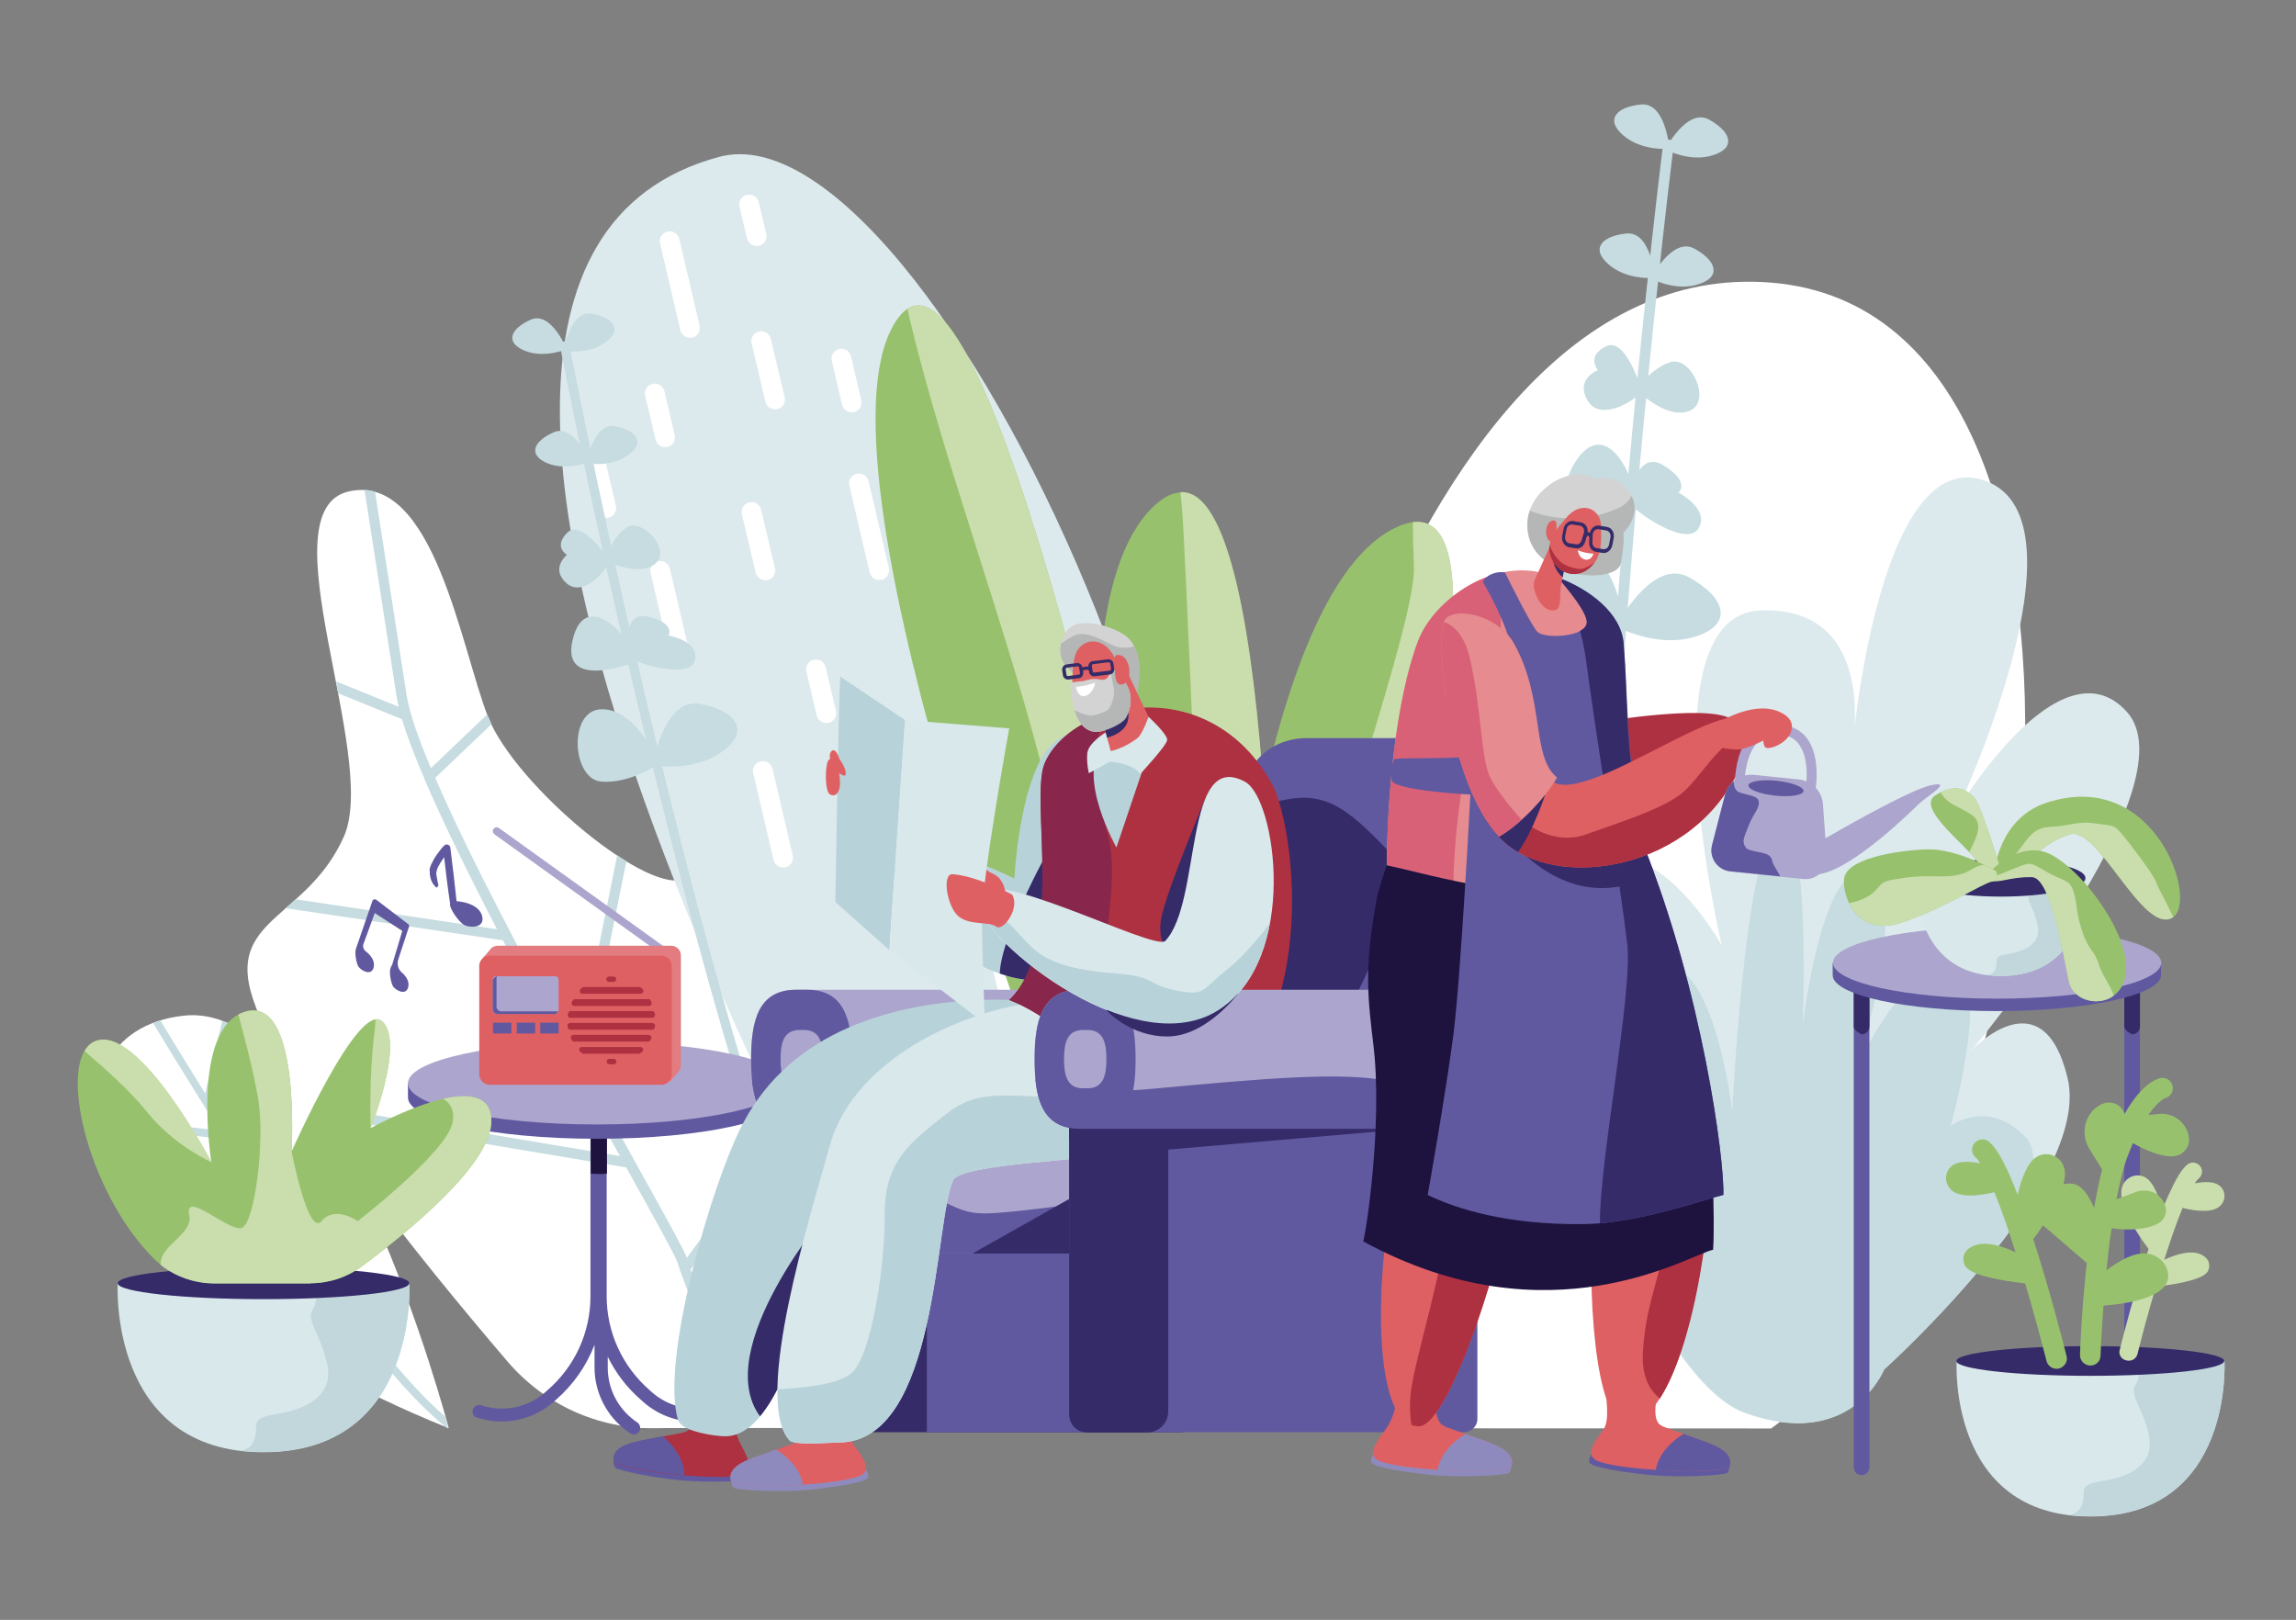 <?xml version="1.0" encoding="utf-8"?>
<!-- Generator: Adobe Illustrator 24.0.0, SVG Export Plug-In . SVG Version: 6.00 Build 0)  -->
<svg version="1.1" id="Calque_1" xmlns="http://www.w3.org/2000/svg" xmlns:xlink="http://www.w3.org/1999/xlink" x="0px" y="0px"
	 viewBox="0 0 850.4 600" style="enable-background:new 0 0 850.4 600;" xml:space="preserve">
<rect x="0" y="0" width="850.4" height="600" fill="#808080" stroke="none"/>
<style type="text/css">
	.st0{fill:#FFFFFF;}
	.st1{fill:#C6DCE0;}
	.st2{fill:#DDEAED;}
	.st3{fill:#ACA5CD;}
	.st4{fill:#6059A0;}
	.st5{fill:#352B69;}
	.st6{fill:#98C16E;}
	.st7{fill:#C9DEAC;}
	.st8{fill:#1E123F;}
	.st9{fill:#E37C80;}
	.st10{fill:#DF6063;}
	.st11{fill:#AE3141;}
	.st12{fill:#B8D2D9;}
	.st13{fill:#8E8ABD;}
	.st14{fill:#D8E8EB;}
	.st15{fill:#88274B;}
	.st16{fill:#D3D3D3;}
	.st17{fill:#B5B6B6;}
	.st18{fill:#C1D7DC;}
	.st19{fill:#E68B8F;}
	.st20{fill:#D86177;}
</style>
<g>
	<path class="st0" d="M656,529.1l-424-0.2c0,0-13-211.2,108.4-200.9c121.5,10.3,121,68.5,121,68.5s48.7-303.9,194.8-291.8
		C802.2,116.9,758.8,455.2,656,529.1z"/>
	<g>
		<path class="st0" d="M276.4,528.6c21.8-0.3,39.1-18.4,38.4-40.1c-1.3-41.5-4.4-103.8-11.7-127.2c-11.3-36.3-35.8-44.4-48.7-36.2
			c-12.8,8.2-63.6-34-73.7-59.7c-10-25.7-20.1-90.3-51.4-83.4c-31.4,6.9,11.2,98-1.9,127.8C114.2,339.5,85.6,340,92.8,367
			c8.7,32.8,63.6,100.4,95.1,137.2c13.6,16,33.6,25.1,54.6,24.8L276.4,528.6z"/>
		<path class="st1" d="M186.3,348.3l-80.5-11.9c1.2-1.1,2.4-2.1,3.7-3.3l74.6,11.1c-10.4-20-19.9-39.4-26.8-55.4
			c-0.1-0.2-0.2-0.4-0.2-0.6c-3.6-8.3-6.4-15.7-8.2-21.8l-23.6-9.6c-0.3-1.5-0.6-2.9-0.8-4.4l23.2,9.4c-0.3-1.3-0.6-2.6-0.8-3.7
			c-4.3-27.5-9.2-59.5-11.9-76.7c1.3,0.1,2.6,0.3,3.9,0.7c2.7,17.4,7.5,48.5,11.7,75.4c1,6.3,4.2,15.7,9,27l20.9-19.9
			c0.1,0.2,0.2,0.5,0.3,0.7c0.4,1,0.8,1.9,1.3,2.9l-20.9,19.9c12.4,28.7,33.5,68.5,52.4,103l15-74.3c1.1,0.8,2.3,1.5,3.4,2.2
			l-15.6,77.3c7,12.7,13.6,24.6,19.2,34.7c11.9,21.4,17.8,32.1,18.8,34.9l54.2-74.2c0.2,1.8,0.4,3.6,0.6,5.5l-53.4,73
			c3.8,10.4,13.7,35.9,22.3,58.3c-0.6,0-1.3,0.1-1.9,0.1h-2.1c-8.8-22.7-18.7-48.3-22.2-58l0,0c-0.5-1.5-0.9-2.6-1.1-3.3
			c-0.7-2.2-8.6-16.4-18.6-34.4c-0.1-0.2-0.2-0.4-0.3-0.5l-114.8-19.2c-1-1.4-1.9-2.9-2.8-4.3l115.3,19.3
			C217.3,406,201.1,376.7,186.3,348.3z"/>
	</g>
	<g>
		<path class="st2" d="M345.5,522.3c0,0-248.3-418.9-79.1-464.2c77.9-20.9,229,296.7,166.5,445.1
			C432.9,503.2,372.8,547.9,345.5,522.3z"/>
		<g>
			<g>
				<path class="st0" d="M257.1,124.8c1.6-0.7,2.4-2.5,2-4.2l-7.5-32.1c-0.5-2-2.5-3.2-4.4-2.7c-2,0.5-3.2,2.4-2.7,4.4l7.5,32.1
					c0.5,2,2.5,3.2,4.4,2.7C256.6,125,256.8,124.9,257.1,124.8z"/>
			</g>
			<g>
				<path class="st0" d="M327.2,214.5c1.6-0.7,2.4-2.5,2-4.2l-7.5-32.1c-0.5-2-2.5-3.2-4.4-2.7c-2,0.5-3.2,2.4-2.7,4.4l7.5,32.1
					c0.5,2,2.5,3.2,4.4,2.7C326.8,214.7,327,214.6,327.2,214.5z"/>
			</g>
			<g>
				<path class="st0" d="M253.6,246.9c1.6-0.7,2.4-2.5,2-4.2l-7.5-32.1c-0.5-2-2.5-3.2-4.4-2.7c-2,0.5-3.2,2.4-2.7,4.4l7.5,32.1
					c0.5,2,2.5,3.2,4.4,2.7C253.1,247.1,253.4,247,253.6,246.9z"/>
			</g>
			<g>
				<path class="st0" d="M291.6,321c1.6-0.7,2.4-2.5,2-4.2l-7.5-32.1c-0.5-2-2.5-3.2-4.4-2.7c-2,0.5-3.2,2.4-2.7,4.4l7.5,32.1
					c0.5,2,2.5,3.2,4.4,2.7C291.1,321.2,291.3,321.1,291.6,321z"/>
			</g>
			<g>
				<path class="st0" d="M377.5,381.2c1.6-0.7,2.4-2.5,2-4.2l-7.5-32c-0.5-2-2.5-3.2-4.4-2.7c-2,0.5-3.2,2.4-2.7,4.4l7.5,32.1
					c0.5,2,2.5,3.2,4.4,2.7C377,381.4,377.2,381.3,377.5,381.2z"/>
			</g>
			<g>
				<path class="st0" d="M425.1,366.9c1.6-0.7,2.4-2.5,2-4.2l-7.5-32.1c-0.5-2-2.5-3.2-4.4-2.7c-2,0.5-3.2,2.4-2.7,4.4l7.5,32.1
					c0.5,2,2.5,3.2,4.4,2.7C424.7,367.1,424.9,367,425.1,366.9z"/>
			</g>
			<g>
				<path class="st0" d="M288.6,151.3c1.6-0.7,2.4-2.5,2-4.2l-5.1-21.6c-0.5-2-2.5-3.2-4.4-2.7c-2,0.5-3.2,2.4-2.7,4.4l5.1,21.6
					c0.5,2,2.5,3.2,4.4,2.7C288.1,151.5,288.3,151.5,288.6,151.3z"/>
			</g>
			<g>
				<path class="st0" d="M281.8,90.8c1.6-0.7,2.4-2.5,2-4.2L281,74.9c-0.5-2-2.5-3.2-4.4-2.7c-2,0.5-3.2,2.4-2.7,4.4l2.8,11.7
					c0.5,2,2.5,3.2,4.4,2.7C281.4,91,281.6,90.9,281.8,90.8z"/>
			</g>
			<g>
				<path class="st0" d="M285,214.6c1.6-0.7,2.4-2.5,2-4.2l-5.1-21.6c-0.5-2-2.5-3.2-4.4-2.7c-2,0.5-3.2,2.4-2.7,4.4l5.1,21.6
					c0.5,2,2.5,3.2,4.4,2.7C284.5,214.8,284.7,214.7,285,214.6z"/>
			</g>
			<g>
				<path class="st0" d="M332.8,350.3c1.6-0.7,2.4-2.5,2-4.2l-5.1-21.6c-0.5-2-2.5-3.2-4.4-2.7c-2,0.5-3.2,2.4-2.7,4.4l5.1,21.6
					c0.5,2,2.5,3.2,4.4,2.7C332.4,350.5,332.6,350.4,332.8,350.3z"/>
			</g>
			<g>
				<path class="st0" d="M407.5,455.1c1.6-0.7,2.4-2.5,2-4.2l-5.1-21.6c-0.5-2-2.5-3.2-4.4-2.7c-2,0.5-3.2,2.4-2.7,4.4l5.1,21.6
					c0.5,2,2.5,3.2,4.4,2.7C407.1,455.2,407.3,455.2,407.5,455.1z"/>
			</g>
			<g>
				<path class="st0" d="M247.9,165.3c1.6-0.7,2.4-2.5,2-4.2l-3.8-16.2c-0.5-2-2.5-3.2-4.4-2.7c-2,0.5-3.2,2.4-2.7,4.4l3.8,16.2
					c0.5,2,2.5,3.2,4.4,2.7C247.4,165.5,247.7,165.4,247.9,165.3z"/>
			</g>
			<g>
				<path class="st0" d="M307.6,267.5c1.6-0.7,2.4-2.5,2-4.2l-3.8-16.2c-0.5-2-2.5-3.2-4.4-2.7c-2,0.5-3.2,2.4-2.7,4.4l3.8,16.2
					c0.5,2,2.5,3.2,4.4,2.7C307.1,267.7,307.3,267.6,307.6,267.5z"/>
			</g>
			<g>
				<path class="st0" d="M369.4,429.4c1.6-0.7,2.4-2.5,2-4.2l-3.8-16.2c-0.5-2-2.5-3.2-4.4-2.7c-2,0.5-3.2,2.4-2.7,4.4l3.8,16.2
					c0.5,2,2.5,3.2,4.4,2.7C369,429.6,369.2,429.5,369.4,429.4z"/>
			</g>
			<g>
				<path class="st0" d="M226.1,191.5c1.6-0.7,2.4-2.5,2-4.2l-3.8-16.2c-0.5-2-2.5-3.2-4.4-2.7c-2,0.5-3.2,2.4-2.7,4.4L221,189
					c0.5,2,2.5,3.2,4.4,2.7C225.7,191.6,225.9,191.6,226.1,191.5z"/>
			</g>
			<g>
				<path class="st0" d="M350.7,307.7c1.6-0.7,2.4-2.5,2-4.2l-3.8-16.2c-0.5-2-2.5-3.2-4.4-2.7c-2,0.5-3.2,2.4-2.7,4.4l3.8,16.2
					c0.5,2,2.5,3.2,4.4,2.7C350.3,307.9,350.5,307.8,350.7,307.7z"/>
			</g>
			<g>
				<path class="st0" d="M378.2,269.5c1.6-0.7,2.4-2.5,2-4.2l-3.8-16.2c-0.5-2-2.5-3.2-4.4-2.7c-2,0.5-3.2,2.4-2.7,4.4l3.8,16.2
					c0.5,2,2.5,3.2,4.4,2.7C377.8,269.7,378,269.6,378.2,269.5z"/>
			</g>
			<g>
				<path class="st0" d="M317,152.4c1.6-0.7,2.4-2.5,2-4.2l-3.8-16.2c-0.5-2-2.5-3.2-4.4-2.7c-2,0.5-3.2,2.4-2.7,4.4l3.8,16.2
					c0.5,2,2.5,3.2,4.4,2.7C316.6,152.6,316.8,152.5,317,152.4z"/>
			</g>
		</g>
	</g>
	<g>
		<g>
			<path class="st1" d="M605,526.9c-0.1,0.1-0.3,0.1-0.4,0.2c-1,0.3-2.1-0.3-2.4-1.4C571,413.4,615.5,57,616,53.4
				c0.1-1.1,1.1-1.8,2.2-1.7c1.1,0.1,1.8,1.1,1.7,2.2c-0.5,3.6-44.9,359.1-14,470.7C606.1,525.5,605.7,526.4,605,526.9z"/>
		</g>
		<g>
			<g>
				<path class="st1" d="M601.6,232.2c0,0-14.2,4.5-25.6-0.2c-11.4-4.7-4.1-33.2,9.7-28.7C599.5,207.7,601.6,232.2,601.6,232.2z"/>
			</g>
			<g>
				<path class="st1" d="M598.6,232c0,0,13.3-25.7,26.9-18.2c13.6,7.4,16.8,17.5,2.4,22C613.5,240.3,598.6,232,598.6,232z"/>
			</g>
		</g>
		<g>
			<path class="st1" d="M612.9,102.9c0,0-1.3-17.3-10.5-16.4c-9.2,0.9-13.4,5.7-6.5,11.5C602.8,104,612.9,102.9,612.9,102.9z"/>
		</g>
		<g>
			<path class="st1" d="M606.2,144.4c0,0,5.1-8,12.6-10.3s15.5,14.6,6.9,18.1C617.2,155.6,606.2,144.4,606.2,144.4z"/>
		</g>
		<g>
			<path class="st1" d="M611.4,103.1c0,0,8-15.5,16.2-11s10.1,10.5,1.4,13.2C620.4,108.1,611.4,103.1,611.4,103.1z"/>
		</g>
		<g>
			<path class="st1" d="M618.3,55.1c0,0-1.3-17.3-10.5-16.4c-9.2,0.9-13.4,5.7-6.5,11.5C608.2,56.1,618.3,55.1,618.3,55.1z"/>
		</g>
		<g>
			<path class="st1" d="M616.8,55.3c0,0,8-15.5,16.2-11s10.1,10.5,1.4,13.2C625.8,60.3,616.8,55.3,616.8,55.3z"/>
		</g>
		<g>
			<path class="st1" d="M606.1,188.7c0,0-34.5,2.5-23.3-16.5C593.9,153.2,605.8,174.8,606.1,188.7z"/>
		</g>
		<g>
			<path class="st1" d="M603.1,186c0,0,2.6-20,12.9-13.7c10.3,6.2,5.7,10.2,5.7,10.2s11.7,6,7.4,13.2
				C624.9,202.9,606,189.9,603.1,186z"/>
		</g>
		<g>
			<path class="st1" d="M608.1,144.8c0,0-5.8-20.3-13.3-16.5s-2.9,8.8-2.9,8.8s-8.7,3.2-3.8,11.4C592.9,156.5,606.3,148,608.1,144.8
				z"/>
		</g>
	</g>
	<g>
		<g>
			<path class="st1" d="M327.7,529.4c-0.1,0.1-0.2,0.2-0.3,0.3c-0.8,0.5-1.9,0.3-2.4-0.5c-56.9-85.9-116.9-397.5-117.5-400.7
				c-0.2-0.9,0.4-1.9,1.4-2c0.9-0.2,1.9,0.4,2,1.4c0.6,3.1,60.5,314.1,117,399.4C328.3,528,328.2,528.9,327.7,529.4z"/>
		</g>
		<g>
			<g>
				<path class="st1" d="M244.3,282.7c0,0-10.7,7.7-21.6,6.8c-10.9-0.8-12.5-26.8,0.3-26.8S244.3,282.7,244.3,282.7z"/>
			</g>
			<g>
				<path class="st1" d="M241.7,283.4c0,0,4.2-25.2,17.6-22.7s18.9,10.1,8,17.8C256.5,286.3,241.7,283.4,241.7,283.4z"/>
			</g>
		</g>
		<g>
			<path class="st1" d="M218.4,171c0,0-5.8-14.2-13.3-10.9s-9.7,8.4-2.3,11.5C210.2,174.6,218.4,171,218.4,171z"/>
		</g>
		<g>
			<path class="st1" d="M224.1,207.6c0,0,2.1-8.1,7.8-12.1s17,8,10.8,13.3C236.4,214,224.1,207.6,224.1,207.6z"/>
		</g>
		<g>
			<path class="st1" d="M217.2,171.6c0,0,2.5-15.2,10.6-13.7s11.4,6.1,4.8,10.7C226.1,173.3,217.2,171.6,217.2,171.6z"/>
		</g>
		<g>
			<path class="st1" d="M209.9,129.3c0,0-5.8-14.2-13.3-10.9c-7.5,3.3-9.7,8.4-2.3,11.5C201.7,132.9,209.9,129.3,209.9,129.3z"/>
		</g>
		<g>
			<path class="st1" d="M208.7,129.9c0,0,2.5-15.2,10.6-13.7s11.4,6.1,4.8,10.7C217.6,131.6,208.7,129.9,208.7,129.9z"/>
		</g>
		<g>
			<path class="st1" d="M236.1,244.9c0,0-28.3,11.6-24.1-7.5C216.2,218.4,232.1,233.4,236.1,244.9z"/>
		</g>
		<g>
			<path class="st1" d="M232.9,243.5c0,0-3.3-17.5,7.1-15.1c10.4,2.4,7.6,7,7.6,7s11.5,1.9,9.8,9.1S236.5,246,232.9,243.5z"/>
		</g>
		<g>
			<path class="st1" d="M225.8,207.5c0,0-10.4-15.5-15.7-10.2s-0.1,8.2-0.1,8.2s-6.4,5.1-0.1,10.6
				C216.3,221.5,225.2,210.7,225.8,207.5z"/>
		</g>
	</g>
	<g>
		<path class="st2" d="M697.8,507.3c0,0,77.3-69.4,68-108s-35.7-10.1-35.7-10.1s82.4-98.3,57.6-125.6C762.9,236.3,725,300,725,300
			s50.2-106.9,10.6-121.8c-39.6-14.9-49.4,97.6-49.4,97.6s9.4-51.3-34.1-49.7s-14.4,124-14.4,124s-30.5-54.8-56.8-22
			c-26.4,32.8,25.5,180.7,65.1,195.2C685.7,537.7,697.8,507.3,697.8,507.3z"/>
		<path class="st1" d="M641.6,411.7c0,0,4.6-98,16.9-105.4c12.3-7.4,9.2,73.5,9.2,73.5s7.4-63.5,24.2-56.1s-4.5,72.6-4.5,72.6
			s14.9-35.4,33.6-38c18.7-2.6,1.5,58.7,1.5,58.7s14.1-10.4,27.9,4.4c5,5.4,2.5,17.1-2.6,29.8c-20.4,29.4-49.9,56-49.9,56
			s-12.1,30.5-51.7,16c-20.4-7.5-44.1-50.5-58.7-94.9c4-30.3,12-62.8,24.4-69.2C634.1,347.5,641.6,411.7,641.6,411.7z"/>
	</g>
	<g>
		<path class="st0" d="M166.2,529c0,0-41.6-158.9-98.1-152.8C11.6,382.3,22.5,471.2,166.2,529z"/>
		<path class="st1" d="M81.4,418.8C70.1,401,61,386.1,56.7,378.9c0.9-0.3,1.8-0.7,2.7-0.9c3.3,5.5,9.2,15.1,16.6,27l6.3-26.8
			c0.9,0.3,1.8,0.7,2.6,1.1L78,408.4c2.8,4.5,5.9,9.2,9,14.1l12.9-32.6c0.7,0.7,1.5,1.4,2.2,2.2l-13.2,33.3
			c8.2,12.6,17.2,26.2,26.5,39.3l7.2-44.9c0.8,1.3,1.5,2.6,2.2,3.9l-7.1,44.3c16.8,23.7,34,45.5,47.1,56.6c0.8,2.9,1.2,4.5,1.2,4.5
			c-0.1,0-0.2-0.1-0.3-0.1c-15.6-11.9-37.5-40.4-57.7-69.8l-35.1,14.6c-0.8-0.7-1.5-1.4-2.3-2.1l35.7-14.8
			c-4.2-6.1-8.3-12.3-12.3-18.3l-44.1,9.1c-0.6-0.8-1.1-1.7-1.7-2.5l44.1-9.1c-3.2-4.8-6.2-9.5-9.2-14.1l-46.5-5.6
			c-0.1-1-0.3-1.9-0.4-2.9L81.4,418.8z"/>
	</g>
</g>
<g>
	<g>
		<g>
			<path class="st3" d="M538.5,408.3h-96.6h-96.6c0,0-6.7,112.1,96.6,112.1S538.5,408.3,538.5,408.3z"/>
			<g>
				<path class="st4" d="M538.5,408.3h-60.9c-0.2,7.6-1,14.3-3,17c-5.4,7.5,4.9,15.7,9.3,36.7s-13.7,29.9-33.8,33.1
					c-20.1,3.2-9.8,7.5-15.2,18.5c-1.5,3-4.3,4.8-7.6,6c4.6,0.5,9.4,0.8,14.4,0.8C545.1,520.3,538.5,408.3,538.5,408.3z"/>
			</g>
			<ellipse class="st5" cx="441.9" cy="408.3" rx="96.6" ry="10.6"/>
		</g>
		<g>
			<g>
				<path class="st6" d="M390.5,411.8c0,0-94-244.2-58-293.8C368.5,68.5,436,411.8,436,411.8H390.5z"/>
			</g>
			<path class="st7" d="M436,411.8c0,0-63.3-321.8-99.9-297.3c1.3,5.8,3.4,14.1,6.6,25.9c13.2,48,33,102.3,44.6,149.3
				c9.2,37.2,22.6,91.4,28.8,122.2H436V411.8z"/>
		</g>
		<g>
			<g>
				<path class="st6" d="M422.2,411.8c0,0-39.6-186.8,6.5-225.5s42.8,225.5,42.8,225.5H422.2z"/>
			</g>
			<path class="st7" d="M437.2,182.3c0.5,4.1,0.9,9.8,1.3,17.5c1.6,31.8,7.7,167.1,7.8,212h25.2
				C471.5,411.8,474.4,179.8,437.2,182.3z"/>
		</g>
		<g>
			<g>
				<path class="st6" d="M451,411.8c0,0,11.7-192.9,66.9-216.8c55.2-24-19.7,216.8-19.7,216.8H451z"/>
			</g>
			<path class="st7" d="M484,411.8h14.3c0,0,69.7-224.3,25-218.4c0,3.6,0.1,8.9,0.4,16.5c0.9,20.5-34.6,116.7-36,140.7
				C486.6,367.4,484.4,396.7,484,411.8z"/>
		</g>
	</g>
	<g>
		<g>
			<path class="st4" d="M175.1,522.2c0.4-1.3,1.7-2.1,3-1.7l1.4,0.4c7.9,2.1,16.2,0.2,22.3-5.1l1-0.9c10.1-8.7,15.9-21.4,15.9-34.8
				v-61c0-1.4,1.1-2.4,2.4-2.4c0.2,0,0.4,0,0.6,0.1c0.2-0.1,0.4-0.1,0.6-0.1c1.4,0,2.4,1.1,2.4,2.4v61c0,13.4,5.8,26,15.9,34.8
				l1,0.9c6.1,5.3,14.5,7.2,22.3,5.1l1.4-0.4c1.3-0.3,2.6,0.4,3,1.7c0.3,1.3-0.4,2.6-1.7,3l-1.4,0.4c-2.5,0.7-5.1,1-7.6,1
				c-7,0-13.8-2.5-19.2-7.2l-1-0.9c-5.2-4.5-9.4-10-12.3-16v4.1c0,7.8,3.8,15.1,10,19.6l1,0.7c1.1,0.8,1.3,2.3,0.6,3.4
				c-0.5,0.7-1.2,1-2,1c-0.5,0-1-0.2-1.4-0.5l-1-0.7c-7.6-5.5-12.1-14.3-12.1-23.6v-8.4c-3,7.8-7.8,14.7-14.2,20.3l-1,0.9
				c-5.4,4.7-12.2,7.2-19.2,7.2c-2.5,0-5.1-0.3-7.6-1l-1.4-0.4C175.5,524.9,174.7,523.6,175.1,522.2z"/>
			<g>
				<path class="st8" d="M218.8,434.7v-15.6c0-1.4,1.1-2.4,2.4-2.4c0.2,0,0.4,0,0.6,0.1c0.2-0.1,0.4-0.1,0.6-0.1
					c1.4,0,2.4,1.1,2.4,2.4v15.6C223.1,434.9,221,434.9,218.8,434.7z"/>
			</g>
			<path class="st4" d="M155.4,401.2c9.8-5.9,35.5-10,65.7-10s55.8,4.2,65.7,10h4.3v5.3c0,8.5-31.3,15.3-70,15.3s-70-6.9-70-15.3
				v-5.3H155.4z"/>
			<path class="st3" d="M151.1,401.2c0,8.5,31.3,15.3,70,15.3s70-6.9,70-15.3c0-8.5-31.3-15.3-70-15.3S151.1,392.8,151.1,401.2z"/>
		</g>
		<g>
			<g>
				<path class="st3" d="M245.4,353.4c0.4,0,0.9-0.2,1.1-0.6c0.5-0.6,0.3-1.5-0.3-2l-61.4-44.1c-0.6-0.5-1.5-0.3-2,0.3
					c-0.5,0.6-0.3,1.5,0.3,2l61.4,44.1C244.8,353.3,245.1,353.4,245.4,353.4z"/>
			</g>
			<path class="st9" d="M178.7,355l2.7-3.1c0.2-0.3,0.4-0.5,0.6-0.7l0.1-0.1l0,0c0.6-0.5,1.4-0.8,2.3-0.8h64.2c2,0,3.6,1.6,3.6,3.6
				v40.7c0,1-0.4,1.9-1,2.5l-3,3.5l-3.7-2.5h-59.9c-2,0-3.6-1.6-3.6-3.6v-38.1L178.7,355z"/>
			<path class="st10" d="M181.4,401.8H245c2.1,0,3.8-1.7,3.8-3.8v-40.2c0-2.1-1.7-3.8-3.8-3.8h-63.7c-2.1,0-3.8,1.7-3.8,3.8V398
				C177.6,400.1,179.3,401.8,181.4,401.8z"/>
			<g>
				<path class="st11" d="M237.9,389.5c-0.2,0.2-0.4,0.4-0.6,0.5c-0.2,0.2-0.4,0.3-0.7,0.3h-20.5c-0.2,0-0.5-0.1-0.7-0.3
					c-0.2-0.2-0.4-0.4-0.6-0.5c-0.6-0.6-0.2-1.7,0.7-1.7H237C238.1,387.8,238.6,388.8,237.9,389.5z"/>
				<path class="st11" d="M241.2,384.7c-0.1,0.2-0.2,0.4-0.3,0.6c-0.2,0.3-0.5,0.5-0.9,0.5h-27.3c-0.4,0-0.7-0.2-0.9-0.5
					c-0.1-0.2-0.2-0.4-0.3-0.6c-0.3-0.7,0.2-1.4,0.9-1.4h27.7C241,383.3,241.5,384.1,241.2,384.7z"/>
				<path class="st11" d="M237.2,368.1h-21.5c-0.9,0-1.3-1.1-0.7-1.7c0.2-0.2,0.4-0.4,0.6-0.5c0.2-0.2,0.4-0.3,0.7-0.3h20.5
					c0.2,0,0.5,0.1,0.7,0.3c0.2,0.2,0.4,0.4,0.6,0.5C238.6,367,238.1,368.1,237.2,368.1z"/>
				<path class="st11" d="M225.6,363.7c-1.3,0-1.4-1.9-0.1-2c0.3,0,0.6,0,0.9,0c0.3,0,0.6,0,0.9,0c1.3,0.1,1.2,2-0.1,2H225.6z"/>
				<path class="st11" d="M241,370.6c0.1,0.2,0.2,0.4,0.3,0.6c0.3,0.7-0.2,1.4-0.9,1.4h-27.7c-0.7,0-1.2-0.7-0.9-1.4
					c0.1-0.2,0.2-0.4,0.3-0.6c0.2-0.3,0.5-0.5,0.9-0.5h27.3C240.5,370,240.8,370.2,241,370.6z"/>
				<path class="st11" d="M227.3,392.2c1.3,0,1.4,1.9,0.1,2c-0.3,0-0.6,0-0.9,0c-0.3,0-0.6,0-0.9,0c-1.3-0.1-1.2-2,0.1-2H227.3z"/>
				<path class="st11" d="M242.6,380c0,0.2,0,0.4-0.1,0.6c-0.1,0.5-0.5,0.8-1,0.8h-30.2c-0.5,0-0.9-0.3-1-0.8c0-0.2-0.1-0.4-0.1-0.6
					c-0.1-0.6,0.4-1.1,1-1.1h30.3C242.2,378.9,242.7,379.4,242.6,380z"/>
				<path class="st11" d="M242.5,375.3c0,0.2,0.1,0.4,0.1,0.6c0.1,0.6-0.4,1.1-1,1.1h-30.3c-0.6,0-1.1-0.5-1-1.1
					c0-0.2,0-0.4,0.1-0.6c0.1-0.5,0.5-0.8,1-0.8h30.2C242,374.5,242.4,374.8,242.5,375.3z"/>
			</g>
			<path class="st3" d="M183.7,375.4h22c0.7,0,1.2-0.5,1.2-1.2v-11.4c0-0.7-0.5-1.2-1.2-1.2h-22c-0.7,0-1.2,0.5-1.2,1.2v11.4
				C182.5,374.9,183.1,375.4,183.7,375.4z"/>
			<path class="st4" d="M184.1,361.7c-0.1,0.2-0.2,0.5-0.2,0.8v10.3c0,1,0.8,1.8,1.8,1.8h20.9c0.1,0,0.2,0,0.2,0
				c-0.3,0.6-0.9,1-1.6,1h-20.9c-1,0-1.8-0.8-1.8-1.8v-10.3C182.5,362.5,183.2,361.8,184.1,361.7z"/>
			<g>
				<rect x="200.1" y="378.8" class="st4" width="6.8" height="4"/>
				<rect x="191.4" y="378.8" class="st4" width="6.8" height="4"/>
				<rect x="182.6" y="378.8" class="st4" width="6.8" height="4"/>
			</g>
		</g>
		<g>
			<path class="st4" d="M139.4,333.3l11.8,9c0.3,0.2,0.4,0.6,0.3,0.9l-4,12.2c-0.5,1.7-0.1,3.5,1.2,4.7c1.7,1.4,3,3.4,2.5,5.5
				c-0.8,3.3-4.5,1.3-5.6-0.2c-0.8-1.2-1.6-5.6-0.9-7c0.2-0.4,0.4-0.8,0.6-1.2l3.7-12.4l-10.2-6.6l-4.2,11.5c-0.3,0.9,0,2,0.8,2.6
				c1.9,1.5,3.6,3.6,3,6c-0.8,3.3-4.5,1.3-5.6-0.2c-0.8-1.1-1.6-5.4-0.9-6.9l6.1-17.7C138.3,333.1,139,332.9,139.4,333.3z"/>
			<path class="st4" d="M159.1,322.2c0-0.4,0.2-0.8,0.3-1.2c0.1-0.3,0.2-0.7,0.4-1c0.6-1.3,1.3-2.5,2.1-3.6s1.6-2.2,2.6-3.2
				c0.2-0.2,0.5-0.4,0.8-0.4c0.7-0.1,1.4,0.4,1.5,1.2l0,0c0.5,3.6,0.8,7.1,1.3,10.7c0.2,1.8,0.4,3.6,0.6,5.4
				c0.1,1.2,0.3,2.5,0.4,3.7c3.5,0.2,8.6,1.7,9.5,5.6c1,4.5-4.6,4.3-6.7,3.2c-1.7-0.9-5.6-6-5.2-8c-0.2-1.4-0.4-2.8-0.6-4.1
				c-0.2-1.8-0.5-3.6-0.7-5.4c-0.3-2.5-0.6-5.1-0.9-7.6c-0.1,0.2-0.3,0.4-0.4,0.6c-0.7,1-1.4,2.1-1.9,3.1c-0.1,0.3-0.2,0.5-0.3,0.8
				s-0.2,0.5-0.2,0.8l-0.1,0.4c0,0.1,0,0.2,0,0.3v0.2v0.2l0.1,0.5c0.1,0.6,0.2,1.2,0.3,1.8c0.1,0.3,0.1,0.6,0.2,0.9l0.1,0.4
				c0,0.1,0.1,0.3,0.1,0.3l-0.4,0.8l0,0c-0.1,0.1-0.3,0.2-0.4,0.1c-0.3-0.2-0.4-0.3-0.5-0.5c-0.1-0.1-0.3-0.3-0.4-0.4
				c-0.2-0.3-0.4-0.6-0.6-0.9c-0.3-0.7-0.6-1.3-0.7-2c0-0.2-0.1-0.3-0.1-0.5l-0.1-0.3v-0.3c0-0.2,0-0.5,0-0.7L159.1,322.2z"/>
		</g>
		<g>
			<path class="st12" d="M394.7,272.6c-16.6,4.6-19,52.8-19,52.8s-37.7-19.2-44.1-5s44.1,58.8,68.4,36.7
				C410.2,347.7,413.9,267.3,394.7,272.6z"/>
			<path class="st5" d="M370.3,360.6c0.4-14.8,20.2-49.7,20.2-49.7c3.7,5.5,3.2,35.9,2.7,50.4C386.2,364.1,378.2,363.4,370.3,360.6z
				"/>
			<g>
				<path class="st4" d="M530.8,398.5l40-115.2c1.7-4.9-2.6-9.9-8.6-9.9h-78.3c-9.9,0-18.6,5.6-21.5,13.7L422,400.9L530.8,398.5z"/>
				<path class="st3" d="M541.6,398.5l37.3-107.2c3.1-8.9-4.7-17.9-15.5-17.9l0,0l-45.2,127.5L541.6,398.5z"/>
			</g>
			<path class="st5" d="M496.6,379.2c0,0,30.1-51.1,16.4-65.3c-13.7-14.2-21.9-20.5-36.4-17.8c-14.6,2.7-34.5,7.8-42.5,31.2
				c-8,23.4-20.5,54.5,2.9,56.1C460.3,384.9,496.6,379.2,496.6,379.2z"/>
			<g>
				<path class="st5" d="M437.2,530.5h-141c-2.8,0-5.1-2.3-5.1-5.1V392.3h151.2v133.1C442.3,528.2,440,530.5,437.2,530.5z"/>
				<path class="st8" d="M327.7,522.8V392.3h-36.6V524c0,3.6,3,6.6,6.6,6.6H320C324.3,530.5,327.7,527.1,327.7,522.8z"/>
				<path class="st3" d="M416.6,418H294.9c-14.1,0-16.7-11.6-16.7-25.7l0,0c0-14.1,2.6-25.7,16.7-25.7h121.7
					c14.1,0,25.7,11.6,25.7,25.7l0,0C442.3,406.5,430.7,418,416.6,418z"/>
				<path class="st4" d="M315.6,392.3L315.6,392.3c0-14.1-2.6-25.7-16.7-25.7h-4c-14.1,0-16.7,11.6-16.7,25.7l0,0
					c0,14.1,2.6,25.7,16.7,25.7h4C313.1,418,315.6,406.5,315.6,392.3z"/>
				<path class="st3" d="M304.8,392.3L304.8,392.3c0-5.9-1.1-10.8-7-10.8h-1.7c-5.9,0-7,4.9-7,10.8l0,0c0,5.9,1.1,10.8,7,10.8h1.7
					C303.7,403.1,304.8,398.2,304.8,392.3z"/>
				<path class="st4" d="M441.8,397.4c-8,0.3-19.7,5.5-32.4,3c-17.7-3.5-45.6-1-87.8,2.9c-24.7,2.3-37.1-0.7-43.1-3.5
					c1,10.5,4.8,18.3,16.4,18.3h121.7C429,418,439.4,409.1,441.8,397.4z"/>
			</g>
			<rect x="343.3" y="452.2" class="st4" width="71" height="78.3"/>
			<g>
				<path class="st3" d="M346.2,423.8c-8.2,0-14.8,6.6-14.8,14.8v10.9c0,8.2,6.6,14.8,14.8,14.8h109.3v-40.5L346.2,423.8
					L346.2,423.8z"/>
				<path class="st4" d="M455.5,464.3v-21.6c-18.4-2.3-23.4-0.6-41.1,1.4c-20.6,2.3-32.5,4.2-44.4,5.1c-11.9,1-14.1-1-26.7-7.1
					c-4.7-2.3-8.7-2.3-11.9-1.5v8.9c0,8.2,6.6,14.8,14.8,14.8L455.5,464.3L455.5,464.3z"/>
			</g>
			<polygon class="st5" points="396,444.1 360.2,464.3 396,464.3 			"/>
			<g>
				<path class="st4" d="M227.3,540.9c0,0-0.1,2,0.6,2.8c0.7,0.8,16.2,4.4,28.7,4.9s20.3,0,21-1.3c0.7-1.4-0.3-4.2-2.7-4.9
					C272.5,541.8,227.3,540.9,227.3,540.9z"/>
				<path class="st11" d="M274.5,535.3c-2.4-4.5-2.8-9.1-2.7-13l-13.6-2.1c0,0,0,5.6-2.8,9.1c-1.2,1.5-3.8,1.5-12.1,3.2
					c-7.3,1.5-16.6,2.5-15.9,8.5c0.5,3.8,41.4,8,48.2,5.1C279.1,544.5,277.2,540.2,274.5,535.3z"/>
				<g>
					<path class="st4" d="M245.5,532c-0.7,0.1-1.4,0.3-2.3,0.4c-7.3,1.5-16.6,2.5-15.9,8.5c0.3,2.1,13.5,4.4,26.2,5.5
						C253.2,539.7,248.8,534.8,245.5,532z"/>
				</g>
			</g>
			<g>
				<path class="st13" d="M270.8,548.4c0,0,0.2,2,1,2.7s16.6,1.9,29.1,0.6c12.5-1.4,20.1-3,20.6-4.4s-0.9-4.1-3.4-4.4
					C315.5,542.5,270.8,548.4,270.8,548.4z"/>
				<path class="st10" d="M316.6,535.8c-3.1-4.1-4.1-8.6-4.6-12.4l-13.8-0.1c0,0,0.8,5.5-1.4,9.4c-1,1.7-3.5,2.1-11.5,5
					c-7,2.5-16.1,4.9-14.5,10.7c1,3.6,42.1,1.8,48.5-2.2C322.5,544.2,320,540.2,316.6,535.8z"/>
				<g>
					<path class="st13" d="M287.4,536.9c-0.7,0.2-1.4,0.5-2.2,0.8c-7,2.5-16.1,4.9-14.5,10.7c0.6,2.1,14,2.4,26.7,1.5
						C296.2,543.4,291.1,539.2,287.4,536.9z"/>
				</g>
			</g>
			<path class="st12" d="M425.3,390.9c0,0,5.5,30.2-24,34.7c-29.5,4.4-81.1-2.4-87.1,0.9S297.8,532,268.6,532
				c-3.1,0-16-1.6-17.4-5.9c-6.8-21.2,12.2-87.7,24.1-110.2c18-34.1,55.7-44.7,90.2-45.6C404.3,369.4,425.3,385.2,425.3,390.9z"/>
			<path class="st5" d="M306.9,448.3l0.5,1.8c-5.3,23.9-13.2,59.4-25.9,74.5C263.1,499.6,306.9,448.3,306.9,448.3z"/>
			<path class="st14" d="M454.4,390.9c0,0,5.5,30.2-24,34.7c-29.5,4.4-74.1,5.4-77.3,11.5c-7,13.7-5.3,97.2-42.5,97.2
				c-2.9,0-16.4,1.2-18.2-0.8c-13.7-15.1,7.8-83.4,15-109.4c9-32.5,52.7-53,87.2-53.8C433.4,369.4,454.4,385.2,454.4,390.9z"/>
			<path class="st12" d="M327.7,449.6c-0.1-19.6,9.7-26.7,22.8-37c13.1-10.3,23.2-5.8,51.4-6.1c21-0.3,40.4-14,49-21
				c2.3,2.1,3.5,4,3.5,5.4c0,0,5.5,30.2-24,34.7c-29.5,4.4-74.1,5.4-77.3,11.5c-7,13.7-5.3,97.2-42.5,97.2c-2.9,0-16.4,1.2-18.2-0.8
				c-3.3-3.6-4.5-10.4-4.4-18.9c9-0.4,22.9-1.8,27.6-6.2C322.8,501.7,327.8,469.2,327.7,449.6z"/>
			<path class="st11" d="M373.8,370.4c21-20.1,7.5-74.5,13.2-87.7c10-23.3,61.3-34.5,84.4,8.2c6.5,12,18.4,77.7-18.3,115.2
				C433,426.5,402.3,381.2,373.8,370.4z"/>
			<path class="st5" d="M446.3,296.1c0,0-14.3,34-16.2,44c-1.9,10.1,4,13.1,4,13.1S450.9,327.5,446.3,296.1z"/>
			<path class="st15" d="M386.9,282.7c3.6-8.4,12.6-15.2,23.7-18.5c-2.6,3.9-4.7,9.3-5,17c-1,22.2,8.3,22.8,5.9,50.1
				c-2,22.3-4,43.7-12.3,55c-8.4-6.6-17-12.8-25.4-15.9C394.7,350.3,381.3,295.9,386.9,282.7z"/>
			<g>
				<path class="st4" d="M542.1,530.5h-141c-2.8,0-5.1-2.3-5.1-5.1V392.3h151.2v133.1C547.3,528.2,545,530.5,542.1,530.5z"/>
				<path class="st5" d="M432.7,522.8V392.3H396V524c0,3.6,3,6.6,6.6,6.6H425C429.2,530.5,432.7,527.1,432.7,522.8z"/>
				<path class="st3" d="M521.6,418H399.9c-14.1,0-16.7-11.6-16.7-25.7l0,0c0-14.1,2.6-25.7,16.7-25.7h121.7
					c14.1,0,25.7,11.6,25.7,25.7l0,0C547.3,406.5,535.7,418,521.6,418z"/>
				<path class="st4" d="M420.6,392.3L420.6,392.3c0-14.1-2.6-25.7-16.7-25.7h-4c-14.1,0-16.7,11.6-16.7,25.7l0,0
					c0,14.1,2.6,25.7,16.7,25.7h4C418,418,420.6,406.5,420.6,392.3z"/>
				<path class="st3" d="M409.8,392.3L409.8,392.3c0-5.9-1.1-10.8-7-10.8h-1.7c-5.9,0-7,4.9-7,10.8l0,0c0,5.9,1.1,10.8,7,10.8h1.7
					C408.7,403.1,409.8,398.2,409.8,392.3z"/>
				<polygon class="st5" points="396,421.7 432.7,425.8 524.4,417.9 429,412.7 396,412.7 				"/>
				<path class="st4" d="M546.8,397.4c-8,0.3-19.7,5.5-32.4,3c-17.7-3.5-45.6-1-87.8,2.9c-24.7,2.3-37.1-0.7-43.1-3.5
					c1,10.5,4.8,18.3,16.4,18.3h121.7C534,418,544.4,409.1,546.8,397.4z"/>
			</g>
			<path class="st14" d="M431.6,348.5c-3.9,4.1-68.1-29.9-70.1-16.3c-2,12.8,57.3,62.7,89.7,42.1c30.1-19.1,21.4-78.4,10-84.7
				C438.2,277,445.2,334.2,431.6,348.5z"/>
			<path class="st5" d="M458.5,368.1c0,0-11.6,15.6-25.8,15.8c-14.2,0.2-23-9.8-23-9.8L458.5,368.1z"/>
			<path class="st12" d="M370.8,340.7c3.2,0.3,5.5,4.6,11.3,10.1c5.8,5.6,14.9,8.5,30.6,9.7s11.3,3.9,22.6,6.3
				c11.3,2.4,9.7-0.2,19-7.5c6.1-4.8,12.4-12.5,16-17.2c-2.4,13-8.2,25.2-19.1,32.1c-29.1,18.4-79.7-19.7-88.4-37.1
				C365.5,337.6,368.8,340.5,370.8,340.7z"/>
			<path class="st16" d="M397.3,249c0,0-8.6-5.2-2.3-15.1c3.3-5.2,12.9-2.8,17.6-0.8c4.7,2.1,8.3,4.4,9.3,13
				c0.4,3.7-0.8,10.4-0.8,10.4S402.2,257.3,397.3,249z"/>
			<path class="st12" d="M425.8,277.5l-12.3,36.4c0,0-14.8-26.1-5.2-37.8C411.1,272.7,425.8,277.5,425.8,277.5z"/>
			<path class="st17" d="M393,238.4c1.4-1,2.9-2,4.3-2.7c4.2-2.3,8.9,0.3,14.6,3.2c2.8,1.4,5.8,1.1,8.3,0.5c0.9,1.7,1.5,3.9,1.9,6.8
				c0.4,3.7-0.8,10.4-0.8,10.4s-19,0.7-23.9-7.6C397.3,249,391.3,245.4,393,238.4z"/>
			<path class="st10" d="M417.9,249.7l10,21.1c0.4,3.2-11,11.3-16.6,7.8c-1.6-1-3.6-20.6-3.6-20.6L417.9,249.7z"/>
			<path class="st10" d="M412,242.1l6.4,11.7c1.8,4,0.1,8.8-3.9,10.7c-3.2,1.5-5.4,1.9-9.7,2.2c-3.7,0.2-6.1-2.9-7-7.5
				c-1.1-6.1-0.5-12,0.1-15.2C399.1,237,407.3,234.8,412,242.1z"/>
			<path class="st16" d="M401.1,252.3c0,0-3.3,0.2-4.3,0.6c-0.9,0.4,0.3,9.5,2.3,13.3c1.6,3.1,4.2,5,7.2,4.9s9.2-2.9,10.6-5.1
				c2.3-3.8,2.2-8.1,1.2-10.7s-2.9-4.7-3.4-5.7c-0.4-1-1.2-1.7-2.4-1.3c-1.3,0.3-1.5,3.5-3.8,3.5
				C406.2,251.7,405.7,250.9,401.1,252.3z"/>
			<path class="st0" d="M405.6,252.8c0,0-2.8,1.3-7.1,1.6c0,0,0.4,2.7,2.2,3.4C402.5,258.3,405.2,256.2,405.6,252.8z"/>
			<path class="st5" d="M408.9,267.6c0.3,2,0.6,4,0.9,5.7c2.9-0.7,8.9-3.1,8.1-9.2C417.1,258.4,411.9,263.8,408.9,267.6z"/>
			<path class="st17" d="M418.1,255.3c-1-2.6-2.9-4.7-3.4-5.7c-0.4-1-1.2-1.7-2.4-1.3c-0.3,0.1-0.5,0.3-0.7,0.5
				c-0.2,1.8,0.7,4.4,1,6.5c0.3,2.5-1.1,7.6-3.2,8.2c-2.1,0.7-4,1.9-6.4,1.4c-1.7-0.3-3.9-1.3-5-1.9c0.3,1.2,0.7,2.3,1.2,3.2
				c1.6,3.1,4.2,5,7.2,4.9s9.2-2.9,10.6-5.1C419.2,262.2,419.1,257.9,418.1,255.3z"/>
			<path class="st10" d="M413,248.4c0-0.8-0.1-1.7-0.2-2.5c-0.3-1.6-0.4-3.9,2.2-3.2c3.7,1,4.7,9.4,1,10.7
				C413.2,254.4,413,250.5,413,248.4z"/>
			<g>
				<g>
					<path class="st5" d="M395.5,251.7c-0.4,0-0.8-0.1-1.1-0.4c-0.4-0.3-0.7-0.7-0.7-1.2l-0.3-1.9c-0.1-1,0.6-2,1.6-2.1l3.8-0.5
						c1-0.1,2,0.6,2.1,1.6l0.3,1.9c0.1,0.5-0.1,1-0.4,1.4s-0.7,0.7-1.2,0.7l-3.8,0.5C395.7,251.7,395.6,251.7,395.5,251.7z
						 M399.1,246.8C399,246.8,399,246.8,399.1,246.8l-3.9,0.5c-0.3,0-0.6,0.4-0.5,0.7l0.3,1.9c0,0.2,0.1,0.3,0.2,0.4
						c0.1,0.1,0.3,0.1,0.5,0.1l3.8-0.5c0.2,0,0.3-0.1,0.4-0.2c0.1-0.1,0.1-0.3,0.1-0.5l-0.3-1.9C399.7,247,399.4,246.8,399.1,246.8z
						"/>
				</g>
				<g>
					<path class="st5" d="M405.2,250.5c-0.4,0-0.8-0.1-1.1-0.4c-0.4-0.3-0.7-0.7-0.7-1.2l-0.3-1.9c-0.1-1,0.6-2,1.6-2.1l5.6-0.7
						c1-0.1,2,0.6,2.1,1.6l0.3,1.9c0.1,0.5-0.1,1-0.4,1.4s-0.7,0.7-1.2,0.7l-5.6,0.7C405.4,250.5,405.3,250.5,405.2,250.5z
						 M410.6,245.3L410.6,245.3l-5.7,0.7c-0.3,0-0.6,0.4-0.5,0.7l0.3,1.9c0,0.2,0.1,0.3,0.2,0.4c0.1,0.1,0.3,0.1,0.5,0.1l5.6-0.7
						c0.2,0,0.3-0.1,0.4-0.2c0.1-0.1,0.1-0.3,0.1-0.5l-0.3-1.9C411.2,245.5,410.9,245.3,410.6,245.3z"/>
				</g>
				<g>
					<path class="st5" d="M400.9,248.7l-0.9-0.8c0.6-0.6,2.1-1.6,4.2-0.6l-0.5,1.1C402,247.6,401,248.5,400.9,248.7z"/>
				</g>
			</g>
			<path class="st14" d="M425.4,265.5c0,0-2.2,6.3-4,7.8c-4.9,3.9-10,4.9-10,4.9l-1.9-6.9c0,0-6.5,3.9-6.8,7.8
				c-0.3,3.8,0.6,7.3,0.6,7.3l7.9-4.3c0,0,8.5,0.6,11.1,4.6c0,0,9.8-10.5,10-12.6C432.5,272,425.4,265.5,425.4,265.5z"/>
			<path class="st10" d="M372.6,333.8c0,0,0.6-7.9-4.9-10.2c-5.6-2.3-5.9-9.2-7.8-6.2s2,5.2,2.1,7.8c0.1,2.7,0.2,6.6,4.2,8.1
				C370.2,334.8,372.6,333.8,372.6,333.8z"/>
			<g>
				<path class="st12" d="M311.2,250.6l24,16.1l-5.8,85.2l-20-17.8C309.4,334.1,310.6,259.6,311.2,250.6z"/>
				<path class="st14" d="M373.8,269.8c0,0-10.2,56.2-10.1,70.2s1.1,39.2,1.1,39.2l-35.4-27.3l5.8-85.2L373.8,269.8z"/>
			</g>
			<path class="st10" d="M374.8,331.3c0,0-13.2-6.9-21.9-7.5c-4.2-0.3-2.1,12.1,2.1,15.6s11.3,1.8,14,3.8
				C371.6,345.2,378,336.1,374.8,331.3z"/>
			<path class="st10" d="M310.9,281.1c0,0-1.2-4.2-2.8-3c-1.6,1.2-0.7,5.6,2.9,8.4C314.7,289.2,313.3,284.2,310.9,281.1z"/>
			<path class="st10" d="M310.3,282.7c0,0-2.5-2.9-3.6-0.9s-1.3,11.6,0.8,12.5c2.1,1,3.4-0.9,3.6-3.5
				C311.3,288.1,310.3,282.7,310.3,282.7z"/>
		</g>
	</g>
	<g>
		<g>
			<path class="st13" d="M559.9,542.9c0,0-0.2,2-1,2.7s-17.1,2-29.9,0.6c-12.8-1.4-20.6-3.1-21.1-4.5c-0.5-1.5,0.9-4.2,3.5-4.5
				C513.9,536.9,559.9,542.9,559.9,542.9z"/>
			<path class="st10" d="M512.8,530c3.2-4.2,4.2-8.9,4.7-12.8l14.2-0.1c0,0-0.8,5.7,1.5,9.7c1,1.7,3.6,2.1,11.8,5.1
				c7.2,2.6,16.5,5.1,14.9,11c-1,3.7-43.3,1.8-49.8-2.2C506.7,538.6,509.4,534.5,512.8,530z"/>
			<g>
				<path class="st13" d="M542.8,531.1c0.7,0.2,1.4,0.5,2.2,0.8c7.2,2.6,16.5,5.1,14.9,11c-0.6,2.1-14.4,2.4-27.5,1.6
					C533.7,537.8,539,533.4,542.8,531.1z"/>
			</g>
		</g>
		<g>
			<path class="st4" d="M640.7,542.9c0,0-0.2,2-1,2.7s-17.1,2-29.9,0.6c-12.8-1.4-20.6-3.1-21.1-4.5c-0.5-1.5,0.9-4.2,3.5-4.5
				C594.7,536.9,640.7,542.9,640.7,542.9z"/>
			<path class="st10" d="M593.6,530c3.2-4.2,0.7-13.3,1.2-17.2l19.8,1.4c0,0-2.9,8.6-0.6,12.6c1,1.7,3.6,2.1,11.8,5.1
				c7.2,2.6,16.5,5.1,14.9,11c-1,3.7-43.3,1.8-49.8-2.2C587.5,538.6,590.1,534.5,593.6,530z"/>
			<g>
				<path class="st4" d="M623.6,531.1c0.7,0.2,1.4,0.5,2.2,0.8c7.2,2.6,16.5,5.1,14.9,11c-0.6,2.1-14.4,2.4-27.5,1.6
					C614.5,537.8,619.8,533.4,623.6,531.1z"/>
			</g>
		</g>
		<path class="st11" d="M592.3,267.5c0,0,45.3-7.7,50.1,0c4.7,7.7-9.1,19.7-27.3,25.3C596.9,298.4,576.3,281.8,592.3,267.5z"/>
		<g>
			<g>
				<path class="st4" d="M789.7,546.4L789.7,546.4c-1.6,0-2.9-1.3-2.9-2.9V361.2h5.8v182.3C792.6,545.1,791.3,546.4,789.7,546.4z"/>
				<path class="st5" d="M789.7,383.1c0,0-2.9-1.3-2.9-2.9v-19.1h5.8v19.1C792.6,381.8,791.3,383.1,789.7,383.1z"/>
			</g>
			<g>
				<path class="st4" d="M689.5,546.4L689.5,546.4c1.6,0,2.9-1.3,2.9-2.9V361.2h-5.8v182.3C686.6,545.1,687.9,546.4,689.5,546.4z"/>
				<path class="st5" d="M689.5,383.1c1.6,0,2.9-1.3,2.9-2.9v-19.1h-5.8v19.1C686.6,381.8,689.5,383.1,689.5,383.1z"/>
			</g>
			<path class="st4" d="M796.7,356.6c-8.6-5.1-30.9-8.7-57.1-8.7c-26.2,0-48.5,3.6-57.1,8.7h-3.7v4.6c0,7.4,27.2,13.3,60.8,13.3
				s60.8-6,60.8-13.3v-4.6H796.7z"/>
			<path class="st3" d="M800.5,356.6c0,7.4-27.2,13.3-60.8,13.3s-60.8-6-60.8-13.3s27.2-13.3,60.8-13.3
				C773.2,343.2,800.5,349.2,800.5,356.6z"/>
			<g>
				<g>
					<g>
						<path class="st14" d="M772.4,325.2h-31.3h-31.3c0,0-2.2,36.3,31.3,36.3C774.6,361.4,772.4,325.2,772.4,325.2z"/>
						<g>
							<path class="st18" d="M772.4,325.2h-19.7c-0.1,2.5-0.3,4.6-1,5.5c-1.7,2.4,1.6,5.1,3,11.9s-4.4,9.7-10.9,10.7s-3.2,2.4-4.9,6
								c-0.5,1-1.4,1.6-2.5,1.9c1.5,0.2,3,0.3,4.7,0.3C774.6,361.4,772.4,325.2,772.4,325.2z"/>
						</g>
						<ellipse class="st5" cx="741.1" cy="325.2" rx="31.3" ry="6.9"/>
					</g>
					<g>
						<path class="st6" d="M738.7,322.9c0,0,1.5-19.8,19.4-25.6c40.6-13.3,56.8,37.8,46.2,42.8c-11,5.2-27.2-34-37.5-31.1
							c-11.1,3.1-19.2,14.5-23.2,16.3C739.6,327,738.7,322.9,738.7,322.9z"/>
						<path class="st7" d="M798.5,326.6c-1.2-3.1-8.6-12.8-12.1-17.1c-3.5-4.3-3.6-3.5-10.3-4.5c-6.6-1-9.8,1-15.7,1.2
							c-6,0.2-8,2.3-11.4,7.1c-3.5,4.8-9.2,11-9.2,11l0.4,0.9c0.7,0.5,1.8,0.8,3.4,0.1c4-1.8,12.1-13.2,23.2-16.3
							c10.4-2.9,26.5,36.4,37.5,31.1c0.2-0.1,0.4-0.2,0.6-0.4C802.9,335.1,799.2,328.7,798.5,326.6z"/>
					</g>
					<g>
						<path class="st6" d="M741.1,322.3c0,0-7.3-24-9.7-26.6c-2.4-2.7-6.6-6.2-14.6-1.1s15.5,21.3,16.3,26.1
							C734.1,325.4,738.3,327.1,741.1,322.3z"/>
						<path class="st7" d="M741.1,322.3c0,0-7.3-24-9.7-26.6c-2.2-2.4-5.9-5.6-12.6-2.3c0.6,1.4,1.9,3.1,4.8,4.7
							c6.3,3.4,9.2,4.2,9.1,8.6c-0.1,2.7-1.9,6-3.3,8.9c2,2.1,3.5,3.9,3.7,5.1C734.1,325.4,738.3,327.1,741.1,322.3z"/>
					</g>
					<path class="st6" d="M735.4,324.8c0,0,8.6-11.2,20-9.7s32.4,27.9,32.1,43.5c-0.2,15.7-19,15.1-21.2,5s-6.7-38.5-13.6-38.8
						c-6.9-0.3-11.1,1.7-14,1.5C735.9,326.1,735.4,324.8,735.4,324.8z"/>
					<path class="st7" d="M782.9,368.8c-1-3.5-4.3-7.6-5.4-11.2c-1.8-6-3.8-5.1-6.3-12.7s-1.7-9.4-3.1-14.4c-1.5-5-3.8-3.9-10.3-7.7
						c-6.5-3.8-5.5-3.5-12.3-0.9c-4.8,1.9-7.9,3.3-9.3,3.9c0.5,0.3,1.3,0.6,2.5,0.6c2.9,0.2,7.1-1.7,14-1.5
						c6.9,0.3,11.4,28.7,13.6,38.8C767.9,370.6,777.2,373,782.9,368.8z"/>
					<g>
						<path class="st6" d="M739.2,322.6c0,0-14.1-8.4-25.6-8s-30,3.5-30.6,11s5.5,21.3,21.1,16.2c15.6-5.1,30.5-14.9,33.7-15.3
							C741.1,326.1,739.2,322.6,739.2,322.6z"/>
						<path class="st7" d="M739.2,322.6c0,0-1.7-1-4.4-2.3c-3.2,0.3-5.7,2.7-7.3,3.1c-2.5,0.7-3.4,1.3-10,1.2
							c-6.6-0.1-9.2,0-16.3,1.2c-7.2,1.2-3.8,4.2-12,7.5c-1.9,0.7-3.3,1.1-4.3,1.2c2.8,5.9,9,10.7,19.3,7.3
							c15.6-5.1,30.5-14.9,33.7-15.3C741.1,326.1,739.2,322.6,739.2,322.6z"/>
					</g>
				</g>
			</g>
			<g>
				<g>
					<path class="st14" d="M823.9,504.1h-49.6h-49.6c0,0-3.4,57.6,49.6,57.6C827.3,561.7,823.9,504.1,823.9,504.1z"/>
					<g>
						<path class="st18" d="M823.9,504.1h-31.3c-0.1,3.9-0.5,7.4-1.5,8.7c-2.8,3.8,2.5,8,4.8,18.8s-7,15.4-17.3,17s-5,3.8-7.8,9.5
							c-0.7,1.5-2.2,2.5-3.9,3.1c2.3,0.3,4.8,0.4,7.4,0.4C827.3,561.7,823.9,504.1,823.9,504.1z"/>
					</g>
					<ellipse class="st5" cx="774.2" cy="504.1" rx="49.6" ry="5.5"/>
				</g>
				<path class="st6" d="M765.4,502.2c-1.5-6.1-6.5-25.2-12.3-43.2c4.3-5.8,13.2-18.9,11.5-26.1c-0.5-2.2-1.9-3.9-3.9-4.8
					c-2.1-0.9-4.2-0.8-6.2,0.3c-3.5,2-5.7,7.9-7.2,14.1c-0.9-2.3-1.8-4.5-2.7-6.6c-0.1-0.3-0.2-0.5-0.3-0.7
					c-2.6-5.9-5.2-10.3-7.6-12.3c-1.6-1.4-4.1-1.1-5.4,0.5c-1.4,1.6-1.1,4.1,0.5,5.4c0.5,0.4,1.1,1.2,1.7,2.1
					c-4.2-0.8-8.2-0.9-10.5,0.9c-1.5,1.2-2.3,2.9-2.2,4.9c0.1,1.9,1.1,3.5,2.6,4.6c1.6,1.1,3.9,1.5,6.4,1.5c3,0,6.3-0.6,8.9-1.2
					c2.5,6.1,5.2,13.9,7.8,22.2c-5.5-2.5-12.1-4.5-16.6-1.8c-3.1,1.8-2.8,4.5-2.6,5.3c0.4,2.1,1.2,5.5,22.8,8.1
					c3,10.2,5.8,20.4,7.9,28.7c0.4,1.7,2,2.9,3.7,2.9c0.3,0,0.6,0,0.9-0.1C764.7,506.3,766,504.2,765.4,502.2z"/>
				<path class="st7" d="M785.1,500c1.3-5.3,5.6-21.8,10.7-37.4c-3.8-5-11.5-16.4-9.9-22.6c0.5-1.9,1.7-3.3,3.4-4.1
					c1.8-0.8,3.7-0.7,5.3,0.2c3,1.8,5,6.8,6.2,12.2c0.8-2,1.6-3.9,2.4-5.7c0.1-0.2,0.2-0.4,0.3-0.6c2.3-5.1,4.5-8.9,6.6-10.6
					c1.4-1.2,3.5-1,4.7,0.4s1,3.5-0.4,4.7c-0.5,0.4-1,1-1.5,1.8c3.7-0.7,7.1-0.7,9.1,0.8c1.3,1,2,2.5,1.9,4.2
					c-0.1,1.6-0.9,3-2.3,3.9c-1.4,1-3.4,1.3-5.5,1.3c-2.6,0-5.4-0.5-7.7-1.1c-2.2,5.3-4.5,12-6.8,19.2c4.8-2.2,10.5-3.9,14.3-1.6
					c2.7,1.6,2.4,3.9,2.3,4.6c-0.4,1.8-1.1,4.7-19.7,7c-2.6,8.8-5,17.6-6.8,24.9c-0.4,1.5-1.7,2.5-3.2,2.5c-0.3,0-0.5,0-0.8-0.1
					C785.7,503.6,784.6,501.7,785.1,500z"/>
				<path class="st6" d="M810.7,420.9c-0.9-5.2-5.8-8.9-11.3-8.3c-1.1,0.1-2.4,0.3-3.7,0.4c3.6-5.2,6.1-6.2,6-6.2
					c2.1-0.4,3.4-2.4,3-4.5s-2.4-3.4-4.5-3c-1.3,0.3-6.9,2-13.3,13.3c-0.4-1-0.8-1.8-1.4-2.4c-1.7-1.7-4.7-2.8-8.2-0.6
					c-5.3,3.3-6.8,10.5-3.4,16l4.7,7.6c-1.1,4.3-2.1,9.2-3,14.2c-1.9-4.5-4.3-7.9-7-8.7c-7.8-2.3-13.4,8.4-14,9.6
					c-0.8,1.6-0.4,3.5,1,4.6l17.3,14.9c-1.9,17.5-2.5,32.9-2.5,34c-0.1,2.1,1.6,3.9,3.7,4h0.1c2.1,0,3.8-1.6,3.8-3.7
					c0-0.2,0.3-7.9,1.1-18.5c7.9-0.6,20.4-2.5,23.3-8.3c0.7-1.3,1.4-4-0.8-7.2c-1.6-2.3-3.9-3.6-6.7-3.8c-4.8-0.4-10.3,2.9-14.7,6.2
					c0.5-5.1,1.1-10.4,1.9-15.6c1.8,0.3,3.9,0.5,6,0.5c4.8,0,9.8-0.9,12.2-2.9c1.9-1.7,2.5-4.1,1.5-6.4c-1.2-2.8-3.2-4.1-4.6-4.6
					c-3.2-1.2-6.3,0-6.6,0.2l-6.7,2.5c1.2-6.1,2.5-11.6,4.1-15.9c0.7-1.8,1.4-3.4,2-4.9c3.6,2.1,9.1,4.7,13.8,4.9c0.1,0,0.2,0,0.3,0
					c2.8,0,4.3-1.1,5.1-2.1C810.2,425.1,811.1,423.5,810.7,420.9z"/>
			</g>
		</g>
		<path class="st19" d="M513.7,320.5c0-24,3.1-60.7,11.5-83c5.2-13.9,23.8-27.8,41.5-26.1c13.4,1.3,29.2,12.7,30.4,26.6
			c1.3,15.1-0.4,28.4,1.5,43.7c1.2,9.3,11.4,37.4,13.2,43.1C567.3,333.1,536.6,339.4,513.7,320.5z"/>
		<path class="st10" d="M518.1,437.2c6.7-20.2-6.8-40.5-7.9-49.2c-2.3-17.2-5.2-36.3,1.9-56.4c0.4-1.1,0.9-2.7,1.6-4.7
			c16,3.3,56.6,9.8,101,3.1c1.6,4.3,3,8.6,4.3,13c5.5,17.9,9.1,36.2,11.9,54.5c0.8,5.4,1.6,10.9,2.2,16.3
			c3.8,31-8.3,113.8-30.9,113.2c-11.2-0.3-14.7-47.9-12-83c0.9-12.1-12.3-75.1-19.6-75.1s-12.2,75.6-12.2,75.6
			c0.8,11.7-21,83.9-32.9,83.9C504.9,528.3,511.2,451.4,518.1,437.2z"/>
		<path class="st20" d="M513.7,320.5c0-24,3.1-60.7,11.5-83c4-10.6,15.7-21.2,28.9-24.9c2.1,11.2,3.6,28.3-2.8,41.9
			c-9.1,19.5-13.3,57.6-13,76.9C529,329.8,520.8,326.4,513.7,320.5z"/>
		<path class="st11" d="M558.5,444.4c0,0,1.2-19,3.3-37.9c-0.6-2.3-1.2-4.1-1.8-5.5c-6.1-13.6-17.9-3.8-21.1,32.4
			c-3.2,36.2-15.6,71-16.5,83.7c-0.3,3.9-0.2,7.7,0.4,10.7c0.9,0.3,1.8,0.5,2.7,0.5C537.5,528.3,559.4,456.1,558.5,444.4z"/>
		<path class="st11" d="M633.2,413.7c-0.7-5.4-1.4-10.9-2.2-16.3c-0.7-4.8-1.5-9.6-2.4-14.4c-0.9,11.6-2.7,28.4-5.9,49
			c-6.4,40.5-13,47.8-14.2,68.9c-0.5,8.9,2.5,14.1,6.3,17.1C629.2,495.8,636.2,438.4,633.2,413.7z"/>
		<g>
			<path class="st8" d="M508.7,387.2c-2-17.2-3.7-28.2,1.5-55.8c0.2-1.2,2.8-8.9,3.4-10.9c16,3.3,56.6,16.2,101,9.4
				c1.6,4.3,3,8.6,4.3,13c5.5,17.9,9.1,36.2,11.9,54.5c0.8,5.4,1.6,10.9,2.2,16.3c0.9,7.4,2.3,37.6,1.5,49.2
				c-8.7,1.8-60.5,34.6-129.6-3.1C505.8,457.7,512.2,416.5,508.7,387.2z"/>
		</g>
		<g>
			<path class="st4" d="M544.6,294.3c0,0-26.4-1.3-29.1-5c-0.4-2.3-0.6-5.3,1-8.2c5.1-0.5,26.1,0.1,30.2-1.3
				c13-4.5,15.5-19.4,14.3-33.5c-1-11.3-8.6-25.4-11.7-30.6c-0.3-1.1,3.3-4.4,8.1-3.7c3.3,6.7,10,20,12.1,22.1
				c2.9,2.7,18.1,1.7,18.3-3.4c0.2-3.7-6.9-12.3-10.7-16.7c11.5,4.2,23.4,13.2,24.3,24.3c1.3,16,1.1,30,3,46.2
				c1.2,9.8,0.7,19.5,4.3,28.5c21.7,53.8,30.1,116.9,29.6,129.6c-6.9,1.6-31.5,10.5-51.3,10.8c-28.5,0.4-47.6-5.6-58.2-10.8
				c0,0,6.5-36.5,9.5-59.2C541.2,360,544.6,294.3,544.6,294.3z"/>
		</g>
		<path class="st5" d="M612.7,323.5c-1.3-3.6-2.7-7.1-4.1-10.6c-1-2.5-1.7-5-2.2-7.6l-48,4.5C558.5,309.9,581.4,341.3,612.7,323.5z"
			/>
		<path class="st5" d="M608.6,312.9c-3.6-9-3.1-18.7-4.3-28.5c-2-16.2-1.7-30.2-3-46.2c-0.9-11.2-12.8-20.1-24.3-24.3
			c3.8,4.4,10.9,13,10.7,16.7c-0.1,1.3-1,2.3-2.5,3.1c0.9,3.2,1.7,6.7,2.2,10.6c3,23.2,13,85.1,15.3,105.3
			c2.1,18.2-10.4,81-10.1,103.5c18.6-1.6,39.4-9,45.7-10.5C638.8,429.8,630.4,366.7,608.6,312.9z"/>
		<g>
			<path class="st16" d="M590.3,177.3c0,0,7.6-1.8,11.9,3.3c7.6,8.9-1,16.5-1,16.5s0.5,4-1,11.5c-1.5,7.4-29.8,6.4-34-9.8
				C562.1,182.7,582.1,171.3,590.3,177.3z"/>
			<g>
				<path class="st17" d="M604.3,183.6c-0.7,1.5-2,3.2-4.7,4.5c-6.6,3.2-19.5,6.3-33,1.1c-1,2.9-1.2,6.2-0.3,9.7
					c4.2,16.2,32.6,17.2,34,9.8c1.5-7.4,1-11.5,1-11.5S608,191.2,604.3,183.6z"/>
			</g>
			<g>
				<path class="st10" d="M575.6,199l-7.3,16.1c-1.2,2.7,2.4,12.4,8,10.8c1.7-0.4,1.6-4.8,1.7-8.1l2.9-15.3L575.6,199z"/>
				<path class="st5" d="M578.8,213.8c-4.9-3.8-3.8-11.5-3.8-11.5l5.5,2.4L578.8,213.8z"/>
				<path class="st10" d="M580.8,191l-4.4,5.2c-3.5,4.2-3.3,10.5,0.8,14.1c3.8,3.3,9.3,3.3,13.2-1.6c3.4-4.4,2.5-10.5,2.6-13.4
					C593.2,188.7,586.3,185.3,580.8,191z"/>
				<path class="st10" d="M576.5,196.9c-0.1-0.6,0-1.2,0-1.8c0.1-1.1,0-2.9-1.8-2.2c-2.6,1-2.8,7.1-0.1,7.8
					C576.8,201.3,576.7,198.4,576.5,196.9z"/>
				<path class="st0" d="M584.4,203.8c0,0,2.3,1.1,5.8,1.3c0,0-0.5,1.7-1.8,2.1C587,207.7,584.8,206.8,584.4,203.8z"/>
				<g>
					<path class="st11" d="M578.8,208.7c1.7,1.1,5.2,2.3,7.1,2c1.7-0.3,4.1-1.9,4.6-2.3c-0.1,0.1-0.1,0.2-0.2,0.3
						c-3.9,5-9.4,4.9-13.2,1.6c-2.5-2.2-3.5-5.5-3.2-8.6C575.1,205.3,577.3,207.7,578.8,208.7z"/>
				</g>
			</g>
			<g>
				<g>
					<path class="st5" d="M588.6,200.9l0.1-2.7c0-1,0.5-2,1.2-2.7s1.6-1,2.5-0.8l2.9,0.5c1.7,0.3,2.7,2.1,2.4,4l-0.5,2.6
						c-0.3,1.9-2,3.3-3.6,3l-2.5-0.4C589.5,204.1,588.5,202.6,588.6,200.9z M592.1,196c-0.5-0.1-1.1,0.1-1.5,0.5s-0.7,1-0.7,1.7
						l-0.1,2.7c0,1.1,0.6,2,1.5,2.1l2.5,0.4c1,0.2,2-0.6,2.2-1.8l0.5-2.6c0.2-1.2-0.5-2.3-1.5-2.5L592.1,196z"/>
				</g>
				<g>
					<path class="st5" d="M578.6,198.6l0.5-2.6c0.3-1.9,2-3.3,3.6-3l2.9,0.5c0.9,0.2,1.6,0.7,2.1,1.6c0.4,0.9,0.5,2,0.2,3l-0.8,2.6
						c-0.5,1.7-2,2.7-3.5,2.4l-2.5-0.4C579.4,202.3,578.3,200.5,578.6,198.6z M582.4,194.3c-1-0.2-2,0.6-2.2,1.8l-0.5,2.6
						c-0.2,1.2,0.5,2.3,1.5,2.5l2.5,0.4c0.9,0.2,1.8-0.5,2.1-1.5l0.8-2.6c0.2-0.6,0.2-1.3-0.1-1.8s-0.7-0.9-1.3-1L582.4,194.3z"/>
				</g>
				<g>
					<path class="st5" d="M587.5,198.8c0.2-0.2,0.5-0.4,0.8-0.3c0.3,0.1,0.4,0.4,0.4,0.5l1.1-0.6c0-0.1-0.4-0.9-1.2-1.2
						c-0.6-0.1-1.2,0-1.8,0.6L587.5,198.8z"/>
				</g>
			</g>
		</g>
		<path class="st10" d="M535,229.8c-3.8,6.1,1.7,65.9,23.6,83.3s73.1,7.5,87.6-33.1s-54.9,18.9-70.9,9.7c-12-6.9-2.3-29.6-14.6-51.4
			C554.7,227.6,538.3,224.5,535,229.8z"/>
		<path class="st11" d="M558.6,313.1c-12.8-10.2-20-35-23-55c4.8,8.3,12.5,22.1,17.6,32.2c7.7,15.4,22.2,23.1,34.1,18.8
			c11.9-4.3,27-8.9,34.9-14.7c7.9-5.8,15.8-22.9,25.6-21.6c0.1,0,0.1,0,0.2,0c-0.2,1.9-0.8,4.3-1.9,7.2
			C631.7,320.6,580.5,330.5,558.6,313.1z"/>
		<path class="st5" d="M572.3,294.4l-21.5,9.9c2.3,3.5,4.9,6.5,7.8,8.8c1.1,0.9,2.4,1.7,3.7,2.5
			C567.9,307.7,572.3,294.4,572.3,294.4z"/>
		<g>
			<path class="st19" d="M555.2,309.9c-19-20.6-23.7-74.3-20.2-80.1c3.3-5.4,19.7-2.2,25.7,8.5c11.7,20.8,6.3,41.8,16,49.7
				C573.3,294.2,563.8,305,555.2,309.9z"/>
		</g>
		<path class="st20" d="M555.2,309.9c-18.6-20.1-23.5-71.9-20.4-79.6c3.7,1.4,7.5,4.9,9.5,13.1c4.4,18.4,4.2,37.1,7.4,44
			s11.9,16.2,11.9,16.2C560.9,306.1,558,308.3,555.2,309.9z"/>
		<g>
			<path class="st3" d="M634.1,313.1l4.8-18.6c1.2-4.8,5.8-8,10.8-7.5l16.5,1.7c4.9,0.5,8.7,4.4,9,9.3l0.9,12.5
				c5.9-3.4,31-17.8,38.9-19.6c9-2-1.4,4.1-4,6.6c-2.4,2.3-24.7,24.5-37.2,26.3c-1.5,1.3-3.6,2-5.7,1.8l-27.4-2.8
				C636.1,322.2,632.9,317.7,634.1,313.1z"/>
			<path class="st4" d="M647.6,290.9c-0.2,1.5,4.3,3.2,9.9,3.8c5.7,0.6,10.4-0.2,10.5-1.7s-4.3-3.2-9.9-3.8
				C652.4,288.6,647.7,289.4,647.6,290.9z"/>
			<g>
				<path class="st3" d="M644,293.1L644,293.1c1.1,0.1,1.9-0.7,2-1.7c0-0.2,0-0.4,0-0.7c0.2-3,0.7-12.1,5.6-16.3
					c2.1-1.8,4.8-2.5,8.2-2.2c2.9,0.3,5,1.4,6.5,3.5c4.3,5.8,2.5,16.4,2.5,16.5c-0.2,1,0.5,1.9,1.5,2.1s1.9-0.5,2.1-1.5
					c0.1-0.5,2.1-12.3-3.1-19.3c-2.2-2.9-5.2-4.5-9.1-4.9c-4.4-0.5-8.1,0.6-10.9,3c-6.1,5.2-6.6,15.1-6.8,18.8c0,0.3,0,0.5,0,0.7
					C642.3,292.2,643,293,644,293.1z"/>
			</g>
			<path class="st4" d="M638.9,294.5c0.5-2.1,1.7-3.8,3.2-5.1c0.1,1.4,0.4,2.8,1.2,3.5c1.7,1.6,7.7,1.3,8.1,3.9
				c0.4,2.6-1.9,4.4-3.6,8.7c-1.7,4.4-2.8,6-1.3,8.3s9.1,1.1,9.8,4.7c0.4,2.1,2.3,4.2,3,6.1l-18.5-1.9c-4.7-0.5-7.8-5-6.7-9.6
				L638.9,294.5z"/>
		</g>
		<path class="st10" d="M638.9,266.3c0,0,10.8-6,19-3.1s6,8.2,3.8,10.5c-2.2,2.4-6.8,4.1-7.9,3.1c-0.7-0.7-0.7-2.5-0.7-2.5
			s-6.4,3.4-9.7,3.3C626.7,277.4,638.9,266.3,638.9,266.3z"/>
	</g>
	<g>
		<g>
			<path class="st14" d="M151.6,475.3h-54h-54c0,0-3.7,62.6,54,62.6C155.3,537.9,151.6,475.3,151.6,475.3z"/>
			<g>
				<path class="st18" d="M151.6,475.3h-34c-0.1,4.2-0.6,8-1.6,9.5c-3,4.2,2.7,8.8,5.2,20.5s-7.7,16.7-18.9,18.5s-5.5,4.2-8.5,10.3
					c-0.8,1.7-2.4,2.7-4.2,3.3c2.5,0.3,5.2,0.4,8.1,0.4C155.3,537.9,151.6,475.3,151.6,475.3z"/>
			</g>
			<ellipse class="st5" cx="97.6" cy="475.3" rx="54" ry="5.9"/>
		</g>
		<g>
			<path class="st6" d="M79.6,475.3H115c6.9,0,13.6-2.2,19.1-6.3c16-11.9,48.3-37.8,47.9-54.1c-0.5-21.6-44.8,3-44.8,3
				s13-32.2,4.2-39.7c-8.7-7.5-33.4,48.3-33.4,48.3s3.5-57.9-17.1-51.8c-20.6,6-12.6,55.9-12.6,55.9S51.1,378.8,35,385.8
				c-14.1,6.2-3.1,55.5,22.1,80.5C63.1,472.1,71.2,475.3,79.6,475.3z"/>
			<path class="st7" d="M115,475.3c6.9,0,13.6-2.2,19.1-6.3c16-11.9,48.3-37.8,47.9-54.1c-0.2-9.3-8.5-10-17.9-7.9
				c2.5,1.4,4.3,3.9,3.6,8.4c-1.7,11.1-35.2,36.9-35.2,36.9s-8.4-6-13.4,0S108,426.5,108,426.5s0.1-1.1,0.1-2.9
				c0.4-11.7,0.6-54.1-17.2-48.9c-0.9,0.3-1.8,0.6-2.6,1.1c2.3,8.6,5.5,20.6,7.3,31c2.7,15.8-1.3,46.3-6,48s-21.5-14.4-19.5-4.7
				c1.5,7.2-10.9,10.9-10.6,18.4c5.6,4.5,12.7,6.9,20,6.9H115V475.3z"/>
			<path class="st7" d="M141.5,378.2c-0.7-0.6-1.5-0.8-2.4-0.6c-0.1,1.5-0.2,3.4-0.5,5.7c-2,15.6-1.3,34.7-1.3,34.7
				S150.2,385.7,141.5,378.2z"/>
			<path class="st7" d="M35.1,385.7c-1.6,0.7-2.8,1.9-3.8,3.6c6.6,5.6,16.8,14.6,23.2,22.6c10.1,12.6,23.9,18.6,23.9,18.6
				S51.2,378.7,35.1,385.7z"/>
		</g>
	</g>
</g>
</svg>
